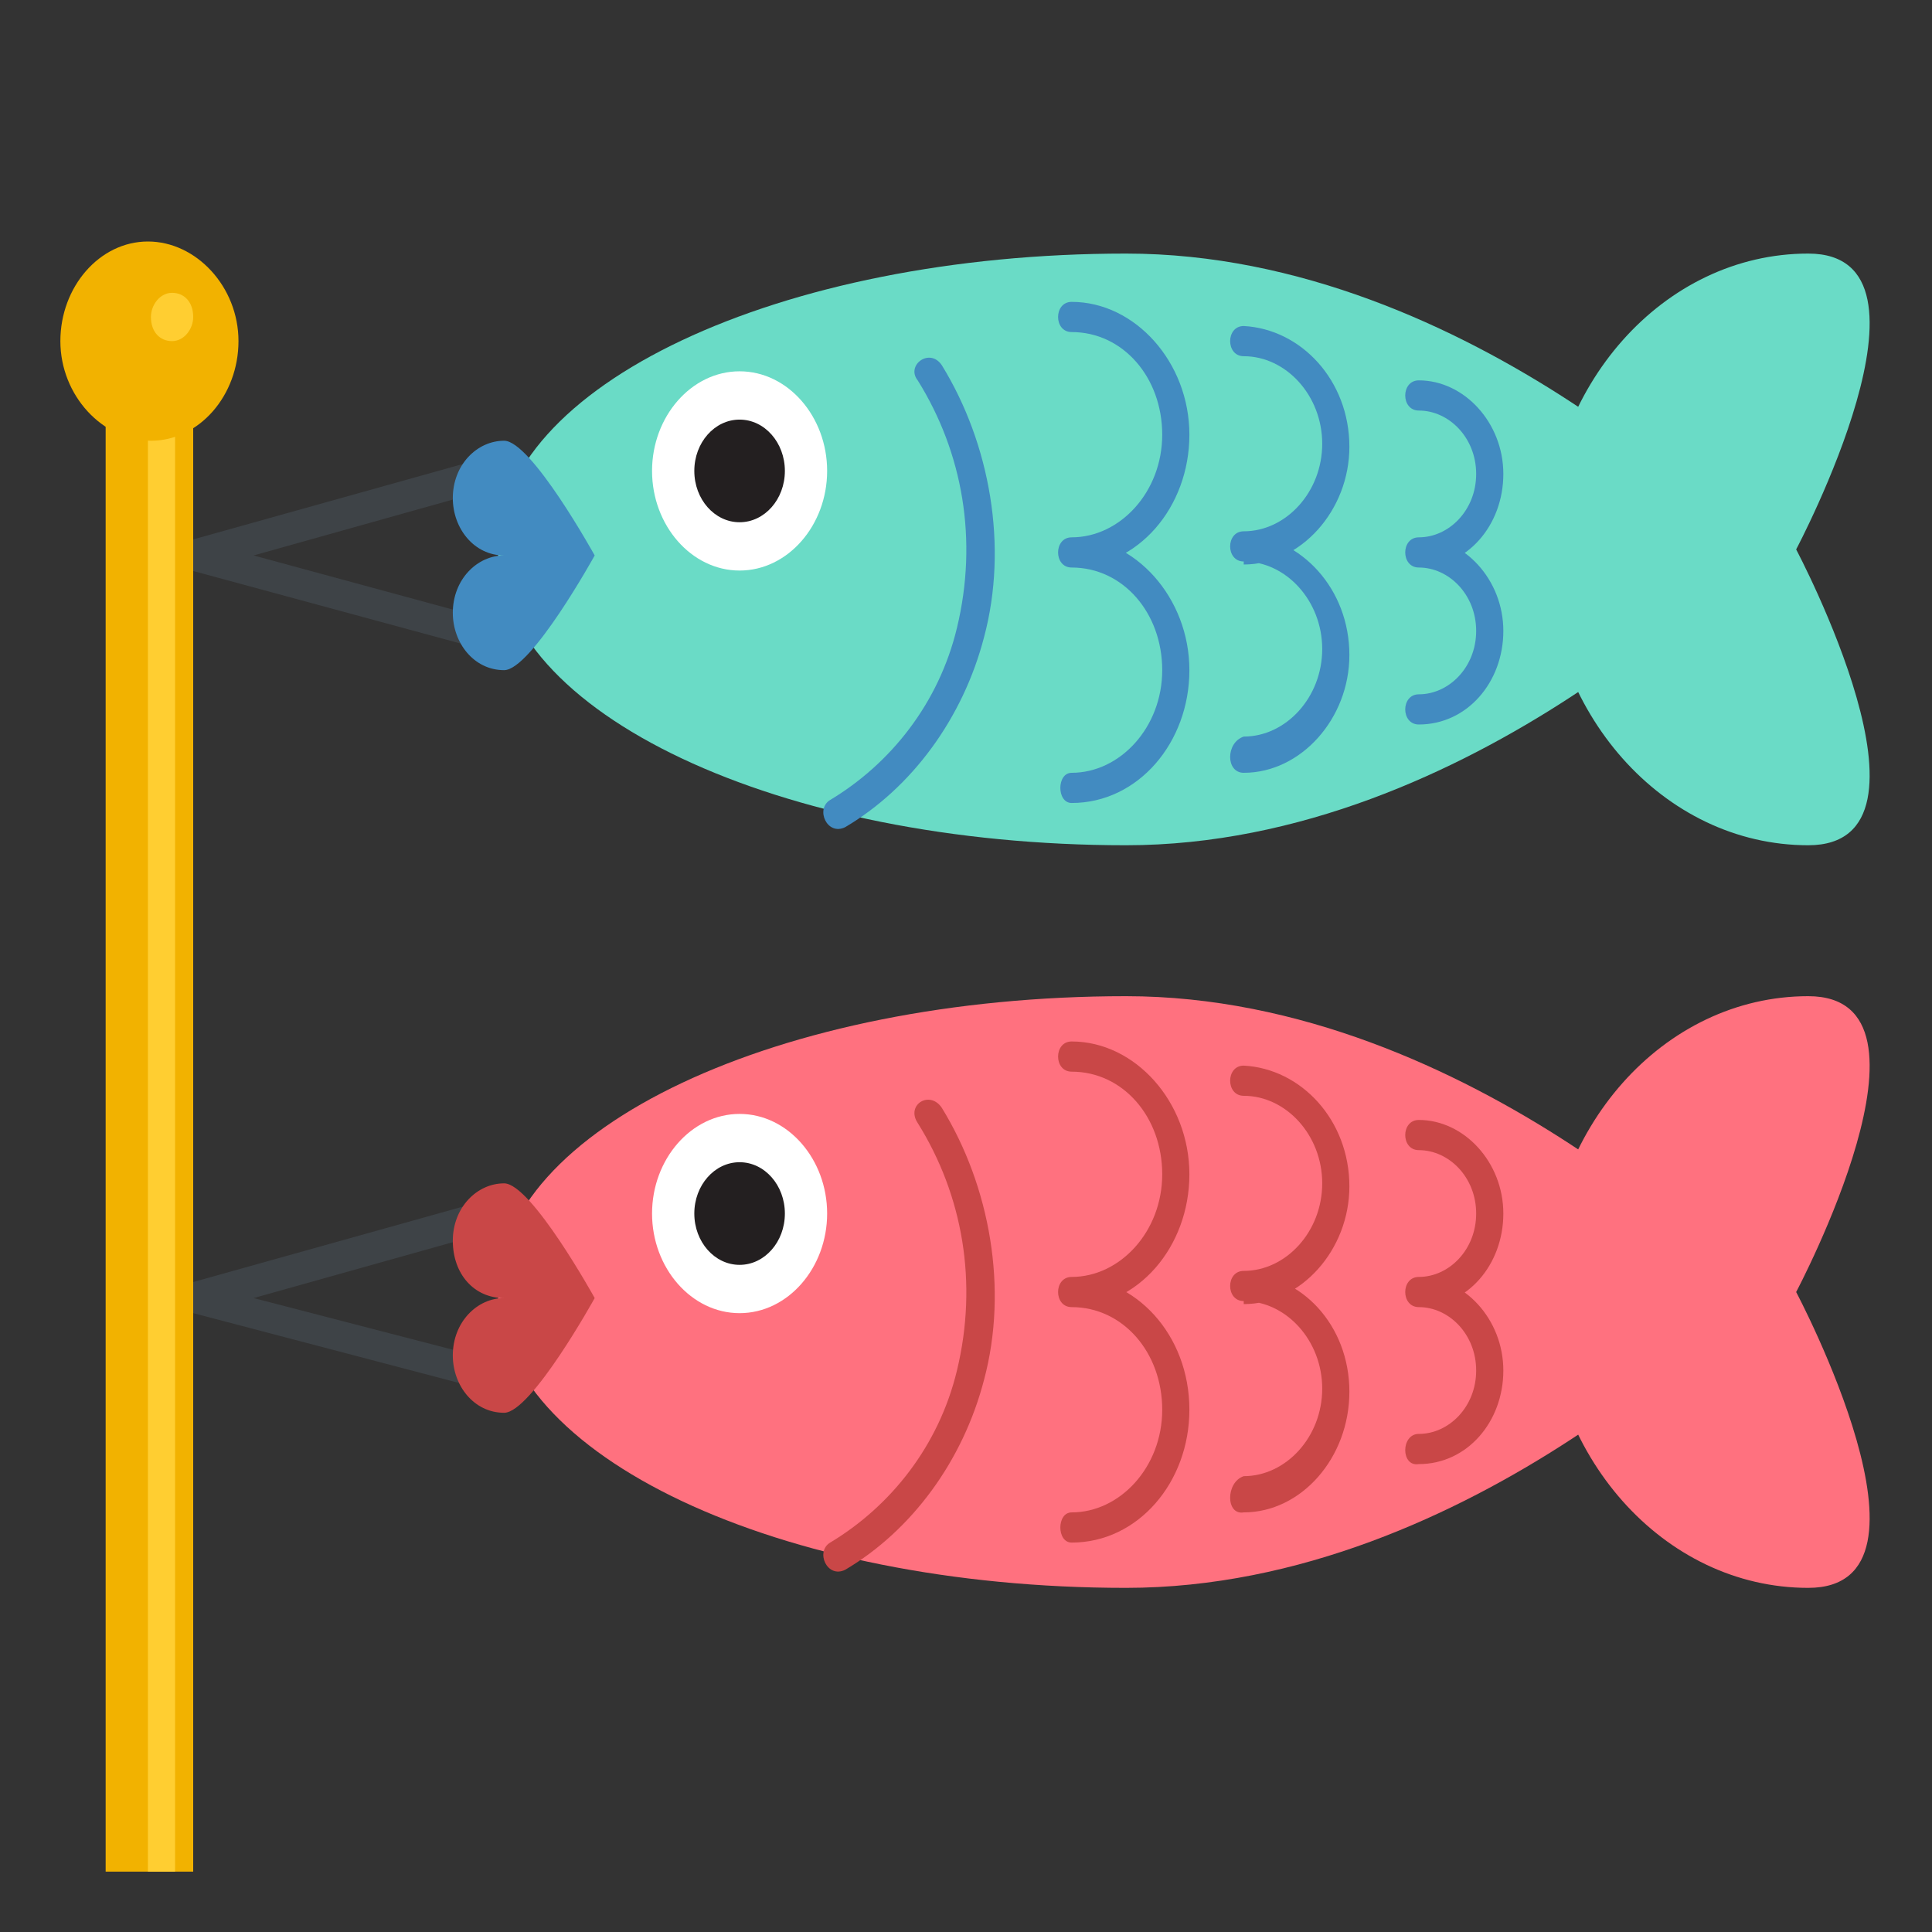 <?xml version="1.0" encoding="utf-8"?><!-- Скачано с сайта svg4.ru / Downloaded from svg4.ru -->
<svg width="800px" height="800px" viewBox="0 0 64 64" xmlns="http://www.w3.org/2000/svg" xmlns:xlink="http://www.w3.org/1999/xlink" aria-hidden="true" role="img" class="iconify iconify--emojione" preserveAspectRatio="xMidYMid meet">
<rect x="0" y="0" width="64" height="64" fill="#333333" stroke="none"/>
<g fill="#3e4347">
<path d="M16.3 21.6L4.5 18.4l11.8-3.3l.3 1l-8.2 2.3l8.1 2.2z">
</path>
<path d="M16.3 46.1L4.5 43l11.8-3.3l.3 1L8.4 43l8.1 2.1z">
</path>
</g>
<g fill="#6adbc6">
<path d="M58.1 18.2S48.8 28 37.3 28s-20.8-4.4-20.8-9.8s9.3-9.8 20.8-9.8s20.8 9.8 20.8 9.8">
</path>
<path d="M51.2 18.2c0-5.4 3.9-9.8 8.7-9.8c4.8 0-.4 9.8-.4 9.8s5.2 9.8.4 9.8s-8.7-4.4-8.7-9.8">
</path>
</g>
<path d="M16.7 14.6c-.9 0-1.7.8-1.7 1.9c0 1 .7 1.9 1.7 1.9c-.9 0-1.7.8-1.7 1.9c0 1 .7 1.9 1.7 1.9c.9 0 3-3.8 3-3.8s-2.1-3.8-3-3.8" fill="#428bc1">
</path>
<path d="M27.4 15.6c0 1.8-1.3 3.3-2.9 3.3c-1.6 0-2.9-1.5-2.9-3.3s1.3-3.3 2.9-3.3c1.6 0 2.9 1.5 2.9 3.3" fill="#ffffff">
</path>
<ellipse cx="24.5" cy="15.6" rx="1.5" ry="1.7" fill="#231f20">
</ellipse>
<g fill="#428bc1">
<path d="M30.4 12.6c1.5 2.4 2 5.3 1.3 8.2c-.6 2.5-2.2 4.5-4.2 5.7c-.5.3-.1 1.2.5.9c2.2-1.3 3.9-3.6 4.6-6.3c.8-3 .2-6.4-1.4-9c-.4-.6-1.2 0-.8.5">
</path>
<path d="M35.5 26.6c2.2 0 3.9-2 3.9-4.4s-1.8-4.4-3.9-4.4v1c2.2 0 3.9-2 3.9-4.4c0-2.4-1.8-4.4-3.9-4.4c-.6 0-.6 1 0 1c1.7 0 3 1.5 3 3.4s-1.4 3.4-3 3.4c-.6 0-.6 1 0 1c1.7 0 3 1.5 3 3.4s-1.4 3.4-3 3.4c-.5 0-.5 1 0 1">
</path>
<path d="M47 24c1.6 0 2.8-1.4 2.8-3.1c0-1.7-1.3-3.1-2.8-3.1v1c1.6 0 2.8-1.4 2.8-3.1c0-1.7-1.3-3.1-2.8-3.1c-.6 0-.6 1 0 1c1 0 1.9.9 1.9 2.1c0 1.2-.9 2.1-1.9 2.1c-.6 0-.6 1 0 1c1 0 1.9.9 1.9 2.1c0 1.2-.9 2.1-1.9 2.1c-.6 0-.6 1 0 1">
</path>
<path d="M41.2 25.6c1.9 0 3.5-1.8 3.5-3.9c0-2.2-1.6-3.9-3.5-4v1c1.9 0 3.5-1.8 3.5-3.9c0-2.2-1.6-3.9-3.5-4c-.6 0-.6 1 0 1c1.4 0 2.6 1.3 2.6 2.9s-1.2 2.9-2.6 2.9c-.6 0-.6 1 0 1c1.4 0 2.6 1.3 2.6 2.9c0 1.6-1.2 2.9-2.6 2.9c-.6.2-.6 1.2 0 1.2">
</path>
</g>
<g fill="#ff717f">
<path d="M58.1 42.8s-9.3 9.8-20.8 9.8s-20.8-4.4-20.8-9.8S25.8 33 37.3 33s20.8 9.8 20.8 9.8">
</path>
<path d="M51.2 42.8c0-5.4 3.9-9.8 8.7-9.8c4.8 0-.4 9.8-.4 9.8s5.2 9.8.4 9.8s-8.7-4.4-8.7-9.8">
</path>
</g>
<path d="M16.7 39.2c-.9 0-1.7.8-1.7 1.9s.7 1.9 1.7 1.9c-.9 0-1.7.8-1.7 1.9c0 1 .7 1.9 1.7 1.9c.9 0 3-3.8 3-3.8s-2.1-3.8-3-3.8" fill="#c94747">
</path>
<path d="M27.4 40.2c0 1.8-1.3 3.3-2.9 3.3c-1.6 0-2.9-1.5-2.9-3.3c0-1.8 1.3-3.3 2.9-3.3c1.6 0 2.9 1.5 2.9 3.3" fill="#ffffff">
</path>
<ellipse cx="24.5" cy="40.2" rx="1.5" ry="1.7" fill="#231f20">
</ellipse>
<g fill="#c94747">
<path d="M30.4 37.2c1.5 2.4 2 5.3 1.3 8.2c-.6 2.5-2.2 4.5-4.2 5.7c-.5.3-.1 1.2.5.9c2.2-1.3 3.9-3.6 4.6-6.3c.8-3 .2-6.4-1.4-9c-.4-.6-1.2-.1-.8.5">
</path>
<path d="M35.5 51.1c2.2 0 3.9-2 3.9-4.4c0-2.5-1.8-4.4-3.9-4.4v1c2.2 0 3.9-2 3.9-4.4c0-2.4-1.8-4.4-3.9-4.4c-.6 0-.6 1 0 1c1.7 0 3 1.5 3 3.4s-1.4 3.4-3 3.4c-.6 0-.6 1 0 1c1.7 0 3 1.5 3 3.4s-1.4 3.4-3 3.4c-.5 0-.5 1 0 1">
</path>
<path d="M47 48.5c1.6 0 2.8-1.4 2.8-3.1c0-1.7-1.3-3.1-2.8-3.1v1c1.6 0 2.8-1.4 2.8-3.1c0-1.7-1.3-3.1-2.8-3.1c-.6 0-.6 1 0 1c1 0 1.9.9 1.9 2.1c0 1.2-.9 2.1-1.9 2.1c-.6 0-.6 1 0 1c1 0 1.9.9 1.9 2.1c0 1.2-.9 2.1-1.9 2.1c-.6 0-.6 1.1 0 1">
</path>
<path d="M41.2 50.1c1.9 0 3.5-1.8 3.5-4s-1.6-3.9-3.5-3.9v1c1.9 0 3.5-1.8 3.5-3.9c0-2.2-1.6-3.9-3.5-4c-.6 0-.6 1 0 1c1.4 0 2.6 1.3 2.6 2.9c0 1.6-1.2 2.9-2.6 2.9c-.6 0-.6 1 0 1c1.4 0 2.6 1.3 2.6 2.9c0 1.6-1.2 2.9-2.6 2.9c-.6.2-.6 1.3 0 1.2">
</path>
</g>
<path fill="#f2b200" d="M3.5 11.3h2.9V62H3.5z">
</path>
<path fill="#ffce31" d="M4.9 12.6h.9V62h-.9z">
</path>
<path d="M7.9 11.3c0 1.8-1.3 3.3-2.9 3.3s-3-1.5-3-3.3S3.3 8 4.9 8s3 1.5 3 3.3" fill="#f2b200">
</path>
<path d="M6.4 10.5c0-.5-.3-.8-.7-.8c-.4 0-.7.4-.7.8c0 .5.3.8.7.8c.4 0 .7-.4.7-.8" fill="#ffce31">
</path>
</svg>